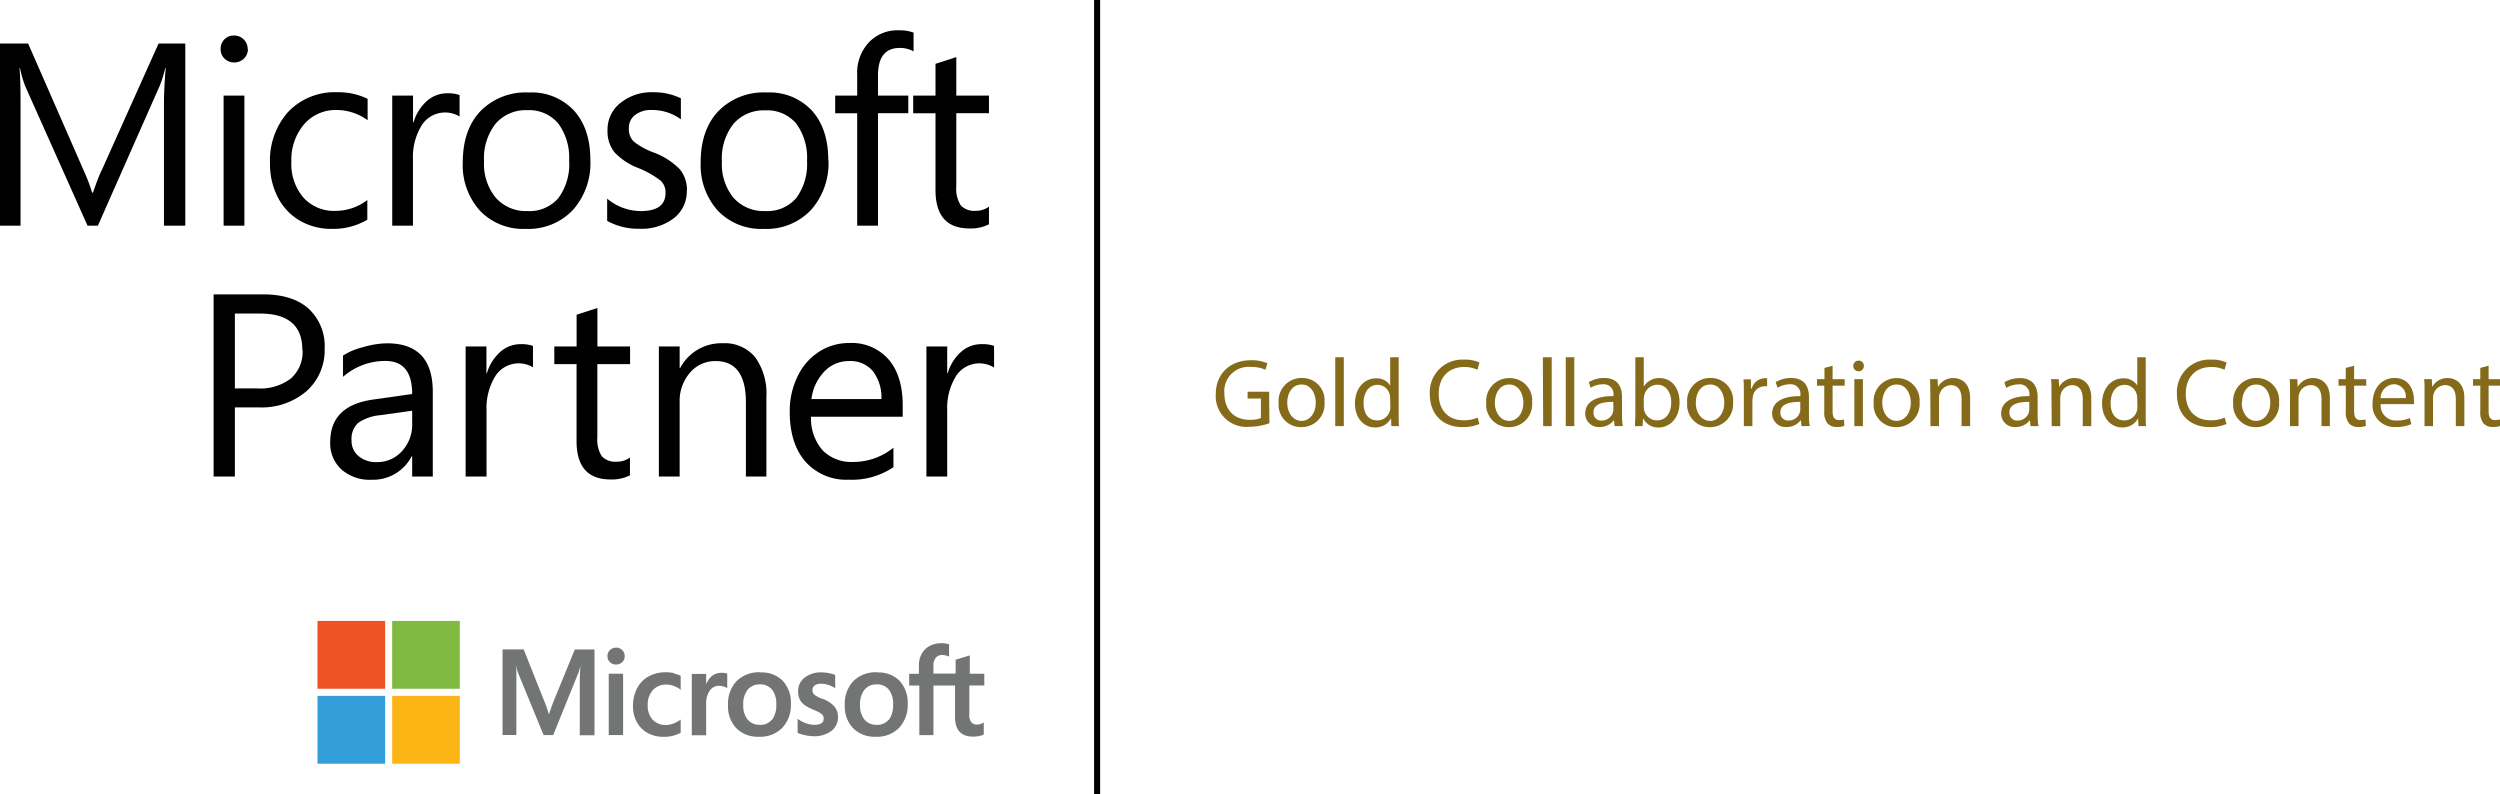 <svg id="Layer_1" data-name="Layer 1" xmlns="http://www.w3.org/2000/svg" xmlns:xlink="http://www.w3.org/1999/xlink" viewBox="0 0 412.45 131"><defs><style>.cls-1,.cls-9{fill:none;}.cls-2{clip-path:url(#clip-path);}.cls-3{clip-path:url(#clip-path-2);}.cls-4{fill:#737474;}.cls-5{fill:#ef5226;}.cls-6{fill:#80ba41;}.cls-7{fill:#339fd9;}.cls-8{fill:#fbb616;}.cls-9{stroke:#000;stroke-miterlimit:10;}.cls-10{fill:#856a1a;}</style><clipPath id="clip-path"><rect class="cls-1" y="5" width="164" height="121"/></clipPath><clipPath id="clip-path-2"><polyline class="cls-1" points="0 5 0 126 164 126 164 5"/></clipPath></defs><title>Microsoft_Gold_Partner_Collaboration_and_content</title><g class="cls-2"><g class="cls-3"><path d="M30.56,37.23H27.05V17.05q0-2.39.29-5.83h-.08a18.78,18.78,0,0,1-.9,2.91L16.15,37.23H14.44L4.2,14.31a17.33,17.33,0,0,1-.9-3.08H3.22q.17,1.8.17,5.87V37.23H0V7.18H4.64l9.19,21a26.67,26.67,0,0,1,1.36,3.6h.15q1-2.89,1.44-3.69L26.16,7.18h4.41V37.23"/><path d="M40.9,8.08a2.13,2.13,0,0,1-.67,1.6,2.32,2.32,0,0,1-3.18,0,2.14,2.14,0,0,1-.65-1.62A2.17,2.17,0,0,1,37,6.52a2.13,2.13,0,0,1,1.6-.66,2.18,2.18,0,0,1,1.61.65,2.15,2.15,0,0,1,.65,1.57m-.58,29.15H36.89V15.77h3.43V37.23"/><path d="M60.6,36.25a11.1,11.1,0,0,1-5.87,1.51,10.27,10.27,0,0,1-5.25-1.35,9.31,9.31,0,0,1-3.62-3.82A11.78,11.78,0,0,1,44.55,27a12,12,0,0,1,3-8.55,10.6,10.6,0,0,1,8.1-3.23,10.82,10.82,0,0,1,5,1.09v3.52a8.76,8.76,0,0,0-5.1-1.68,6.84,6.84,0,0,0-5.4,2.38,9,9,0,0,0-2.08,6.15,8.5,8.5,0,0,0,2,5.93,6.79,6.79,0,0,0,5.3,2.18A8.63,8.63,0,0,0,60.6,33v3.27"/><path d="M75.86,19.25a4.58,4.58,0,0,0-6.31,1.46,10,10,0,0,0-1.42,5.59V37.23H64.71V15.77h3.43v4.42h.08a7.57,7.57,0,0,1,2.19-3.51,5,5,0,0,1,3.41-1.29,5.58,5.58,0,0,1,2,.29v3.56"/><path d="M97.4,26.42a11.6,11.6,0,0,1-2.89,8.23,10.09,10.09,0,0,1-7.76,3.11,9.87,9.87,0,0,1-7.57-3,11.2,11.2,0,0,1-2.83-8q0-5.32,2.9-8.41a10.44,10.44,0,0,1,8-3.09,9.53,9.53,0,0,1,7.46,3q2.69,3,2.69,8.18m-3.51.13a9.5,9.5,0,0,0-1.79-6.2A6.26,6.26,0,0,0,87,18.18a6.56,6.56,0,0,0-5.22,2.21,9.21,9.21,0,0,0-1.92,6.23,8.74,8.74,0,0,0,1.93,6A6.63,6.63,0,0,0,87,34.82a6.28,6.28,0,0,0,5.12-2.14,9.38,9.38,0,0,0,1.78-6.14"/><path d="M113.31,31.49A5.56,5.56,0,0,1,111.17,36a8.75,8.75,0,0,1-5.69,1.74,10.52,10.52,0,0,1-5.31-1.3V32.77a8.61,8.61,0,0,0,5.56,2.05q4.07,0,4.07-3a2.63,2.63,0,0,0-.79-2,15.18,15.18,0,0,0-3.61-2.06,10.72,10.72,0,0,1-4-2.61,5.56,5.56,0,0,1-1.17-3.7A5.56,5.56,0,0,1,102.34,17a8.15,8.15,0,0,1,5.41-1.78,10.24,10.24,0,0,1,4.58,1v3.46a8,8,0,0,0-4.85-1.53,4.2,4.2,0,0,0-2.73.84,2.65,2.65,0,0,0-1,2.16,2.9,2.9,0,0,0,.79,2.19,11.77,11.77,0,0,0,3.28,1.81,11.82,11.82,0,0,1,4.28,2.72,5.29,5.29,0,0,1,1.23,3.58"/><path d="M136.68,26.42a11.6,11.6,0,0,1-2.89,8.23A10.09,10.09,0,0,1,126,37.76a9.87,9.87,0,0,1-7.57-3,11.2,11.2,0,0,1-2.83-8q0-5.32,2.9-8.41a10.44,10.44,0,0,1,8-3.09,9.53,9.53,0,0,1,7.46,3q2.69,3,2.69,8.18m-3.51.13a9.5,9.5,0,0,0-1.79-6.2,6.26,6.26,0,0,0-5.11-2.16,6.56,6.56,0,0,0-5.22,2.21,9.21,9.21,0,0,0-1.92,6.23,8.74,8.74,0,0,0,1.93,6,6.63,6.63,0,0,0,5.21,2.17,6.28,6.28,0,0,0,5.12-2.14,9.38,9.38,0,0,0,1.78-6.14"/><path d="M150.72,8.48a4.55,4.55,0,0,0-2.28-.57q-3.59,0-3.59,4.55v3.31h5v2.91h-5V37.23h-3.43V18.69h-3.63V15.77h3.63V12.29A7.33,7.33,0,0,1,143.34,7a6.47,6.47,0,0,1,4.89-2,6.7,6.7,0,0,1,2.49.38v3.1"/><path d="M163.16,37a6.55,6.55,0,0,1-3.22.69q-5.6,0-5.6-6.33V18.69h-3.68V15.77h3.68V10.53l3.43-1.11v6.35h5.39v2.91h-5.39V30.8a5,5,0,0,0,.73,3.07,3,3,0,0,0,2.44.91,3.64,3.64,0,0,0,2.22-.69V37"/><path d="M53.56,57.54a9,9,0,0,1-3,7,11.38,11.38,0,0,1-7.87,2.67H38.75V78.62H35.24V48.57h8.23q4.8,0,7.45,2.36a8.4,8.4,0,0,1,2.64,6.61m-3.68.19q0-6-7-6H38.75V64.08h3.68A8.28,8.28,0,0,0,48,62.43a5.85,5.85,0,0,0,1.92-4.7"/><path d="M71.44,78.62H68V75.27h-.08a7.16,7.16,0,0,1-6.58,3.88,7.08,7.08,0,0,1-5-1.69,5.82,5.82,0,0,1-1.86-4.54q0-6,7.06-7L68,65q0-5.45-4.41-5.45a10.56,10.56,0,0,0-7,2.62V58.67a10.44,10.44,0,0,1,3.22-1.37,14.75,14.75,0,0,1,4.05-.66q7.54,0,7.54,8v14M68,67.76l-5.18.73a7.64,7.64,0,0,0-3.72,1.27A3.56,3.56,0,0,0,58,72.65a3.22,3.22,0,0,0,1.15,2.59,4.39,4.39,0,0,0,2.95,1,5.47,5.47,0,0,0,4.21-1.8A6.4,6.4,0,0,0,68,69.9V67.76"/><path d="M88,60.64a4.58,4.58,0,0,0-6.31,1.46,10,10,0,0,0-1.42,5.59V78.62H76.82V57.16h3.43v4.42h.08a7.57,7.57,0,0,1,2.19-3.51,5,5,0,0,1,3.41-1.29,5.58,5.58,0,0,1,2,.29v3.56"/><path d="M103.94,78.41a6.55,6.55,0,0,1-3.22.69q-5.6,0-5.6-6.33V60.07H91.45V57.16h3.68V51.92l3.43-1.11v6.35h5.39v2.91H98.55V72.19a5,5,0,0,0,.73,3.07,3,3,0,0,0,2.44.91,3.64,3.64,0,0,0,2.21-.69v2.93"/><path d="M126.49,78.62h-3.43V66.38q0-6.81-5-6.81a5.43,5.43,0,0,0-4.23,1.92,7.09,7.09,0,0,0-1.7,4.89V78.62h-3.43V57.16h3.43v3.56h.08a7.68,7.68,0,0,1,7-4.09,6.49,6.49,0,0,1,5.38,2.31,10.22,10.22,0,0,1,1.85,6.54V78.62"/><path d="M148.9,68.75H133.8a8,8,0,0,0,1.91,5.54,6.66,6.66,0,0,0,5.07,1.92,10.46,10.46,0,0,0,6.62-2.35v3.21A12.2,12.2,0,0,1,140,79.14a9,9,0,0,1-7.14-3q-2.57-3-2.57-8.2a13.07,13.07,0,0,1,1.28-5.82,9.84,9.84,0,0,1,3.54-4.08,9.1,9.1,0,0,1,5-1.45,8.09,8.09,0,0,1,6.49,2.71q2.33,2.71,2.33,7.6v1.8m-3.51-2.91A7.13,7.13,0,0,0,144,61.22,4.85,4.85,0,0,0,140,59.57,5.51,5.51,0,0,0,136,61.29a8,8,0,0,0-2.13,4.55h11.55"/><path d="M164,60.64a4.58,4.58,0,0,0-6.31,1.46,10,10,0,0,0-1.42,5.59V78.62h-3.43V57.16h3.43v4.42h.08a7.57,7.57,0,0,1,2.19-3.51A5,5,0,0,1,162,56.78a5.58,5.58,0,0,1,2,.29v3.56"/><path class="cls-4" d="M91.21,116l-.66,1.85h0a17.81,17.81,0,0,0-.62-1.83l-3.53-8.88H82.91v14.12h2.28v-8.68c0-.54,0-1.18,0-1.92,0-.37-.05-.68-.06-.9h0c.12.53.24.94.32,1.21l4.23,10.3h1.59l4.2-10.39a9.22,9.22,0,0,0,.29-1.12h0c-.06,1-.1,2-.11,2.54v9h2.43V107.15H94.83L91.21,116"/><polyline class="cls-4" points="100.43 121.27 102.8 121.27 102.8 113.63 102.8 111.15 100.43 111.15 100.43 116.13 100.43 121.27"/><path class="cls-4" d="M101.64,106.85a1.43,1.43,0,0,0-1,.4,1.31,1.31,0,0,0-.42,1,1.28,1.28,0,0,0,.42,1,1.44,1.44,0,0,0,1,.39,1.46,1.46,0,0,0,1-.39,1.27,1.27,0,0,0,.42-1,1.34,1.34,0,0,0-.41-1,1.41,1.41,0,0,0-1-.41"/><path class="cls-4" d="M111.2,111.05a6.55,6.55,0,0,0-1.33-.14,5.84,5.84,0,0,0-2.89.7,4.67,4.67,0,0,0-1.9,2,6.26,6.26,0,0,0-.65,2.91,5.38,5.38,0,0,0,.64,2.61,4.47,4.47,0,0,0,1.78,1.8,5.28,5.28,0,0,0,2.59.63,5.66,5.66,0,0,0,2.86-.67l0,0v-2.18l-.1.07a4.46,4.46,0,0,1-1.16.61,3.5,3.5,0,0,1-1.14.22,2.92,2.92,0,0,1-2.22-.87,3.38,3.38,0,0,1-.82-2.41,3.51,3.51,0,0,1,.85-2.47,2.9,2.9,0,0,1,2.23-.92,3.8,3.8,0,0,1,2.26.79l.1.07v-2.3l0,0a3.92,3.92,0,0,0-1.1-.37"/><path class="cls-4" d="M119,111a2.43,2.43,0,0,0-1.59.57,3.23,3.23,0,0,0-.91,1.36h0v-1.75h-2.37v10.12h2.37V116.1a3.62,3.62,0,0,1,.59-2.15,1.81,1.81,0,0,1,1.53-.81,2.79,2.79,0,0,1,.71.11,1.81,1.81,0,0,1,.55.22l.1.07v-2.4l0,0A2.45,2.45,0,0,0,119,111"/><path class="cls-4" d="M125.46,110.91a5.26,5.26,0,0,0-3.93,1.45,5.46,5.46,0,0,0-1.42,4,5.17,5.17,0,0,0,1.38,3.79,5,5,0,0,0,3.72,1.4,5.12,5.12,0,0,0,3.85-1.47,5.45,5.45,0,0,0,1.42-3.93,5.31,5.31,0,0,0-1.33-3.82,4.89,4.89,0,0,0-3.69-1.39m1.89,7.79a2.4,2.4,0,0,1-2,.85,2.54,2.54,0,0,1-2-.86,3.67,3.67,0,0,1-.73-2.43,3.81,3.81,0,0,1,.73-2.5,2.5,2.5,0,0,1,2-.88,2.47,2.47,0,0,1,2,.84,3.73,3.73,0,0,1,.72,2.48,4,4,0,0,1-.68,2.51"/><path class="cls-4" d="M135.75,115.33a5.15,5.15,0,0,1-1.42-.74,1,1,0,0,1-.29-.78.87.87,0,0,1,.37-.72,1.63,1.63,0,0,1,1-.29,4.17,4.17,0,0,1,1.22.19,3.92,3.92,0,0,1,1.06.49l.1.07v-2.2l0,0a5.24,5.24,0,0,0-1.08-.3,6.59,6.59,0,0,0-1.18-.12,4.33,4.33,0,0,0-2.78.86,2.76,2.76,0,0,0-1.08,2.25,3.15,3.15,0,0,0,.23,1.25,2.51,2.51,0,0,0,.72.94A6.24,6.24,0,0,0,134,117a10.86,10.86,0,0,1,1.21.57,1.68,1.68,0,0,1,.53.44,1,1,0,0,1,.15.57c0,.68-.51,1-1.55,1a4.25,4.25,0,0,1-1.31-.24,4.93,4.93,0,0,1-1.34-.68l-.1-.07v2.32l0,0a6,6,0,0,0,1.27.39,6.81,6.81,0,0,0,1.36.16,4.6,4.6,0,0,0,2.94-.87,2.81,2.81,0,0,0,1.09-2.3,2.64,2.64,0,0,0-.59-1.74,5,5,0,0,0-2-1.28"/><path class="cls-4" d="M144.72,110.91a5.26,5.26,0,0,0-3.93,1.45,5.46,5.46,0,0,0-1.42,4,5.17,5.17,0,0,0,1.39,3.79,5,5,0,0,0,3.72,1.4,5.11,5.11,0,0,0,3.85-1.47,5.44,5.44,0,0,0,1.42-3.93,5.31,5.31,0,0,0-1.33-3.82,4.89,4.89,0,0,0-3.69-1.39m1.89,7.79a2.4,2.4,0,0,1-2,.85,2.54,2.54,0,0,1-2-.86,3.67,3.67,0,0,1-.73-2.43,3.81,3.81,0,0,1,.73-2.5,2.5,2.5,0,0,1,2-.88,2.47,2.47,0,0,1,2,.84,3.73,3.73,0,0,1,.72,2.48,4,4,0,0,1-.68,2.51"/><path class="cls-4" d="M162.39,113.09v-1.94H160v-3l-.08,0-2.26.69h0v2.29H154v-1.27a2,2,0,0,1,.39-1.35,1.38,1.38,0,0,1,1.1-.45,2.55,2.55,0,0,1,1,.24l.09,0v-2h0a4.05,4.05,0,0,0-1.33-.18,3.91,3.91,0,0,0-1.89.46,3.24,3.24,0,0,0-1.3,1.29,3.84,3.84,0,0,0-.46,1.89v1.4H150v1.94h1.67v8.18H154v-8.18h3.56v5.2c0,2.14,1,3.23,3,3.23a4.87,4.87,0,0,0,1-.11,2.79,2.79,0,0,0,.74-.24l0,0v-2l-.1.07a1.66,1.66,0,0,1-.48.21,1.83,1.83,0,0,1-.47.08,1.29,1.29,0,0,1-1-.37,2,2,0,0,1-.33-1.3v-4.78h2.4"/><polyline class="cls-5" points="63.54 113.63 52.38 113.63 52.38 102.44 63.54 102.44 63.54 113.63"/><polyline class="cls-6" points="75.86 113.63 64.7 113.63 64.7 102.44 75.86 102.44 75.86 113.63"/><polyline class="cls-7" points="63.54 126 52.38 126 52.38 114.8 63.54 114.8 63.54 126"/><polyline class="cls-8" points="75.86 126 64.7 126 64.7 114.8 75.86 114.8 75.86 126"/></g></g><line class="cls-9" x1="181" x2="181" y2="131"/><path class="cls-10" d="M209.43,69.82a10,10,0,0,1-3.31.59A5.07,5.07,0,0,1,200.58,65c0-3.22,2.23-5.57,5.84-5.57a6.67,6.67,0,0,1,2.69.5L208.77,61a5.59,5.59,0,0,0-2.38-.46A4,4,0,0,0,202,64.91c0,2.74,1.65,4.35,4.16,4.35a4.56,4.56,0,0,0,1.86-.29V65.75h-2.19V64.63h3.55Z"/><path class="cls-10" d="M218.52,66.36a3.79,3.79,0,0,1-3.86,4.11,3.68,3.68,0,0,1-3.71-4,3.78,3.78,0,0,1,3.84-4.11A3.67,3.67,0,0,1,218.52,66.36Zm-6.15.08c0,1.7,1,3,2.35,3s2.35-1.26,2.35-3c0-1.31-.66-3-2.32-3S212.37,65,212.37,66.44Z"/><path class="cls-10" d="M220.29,58.94h1.41V70.3h-1.41Z"/><path class="cls-10" d="M230.75,58.94V68.3c0,.69,0,1.47.06,2h-1.26L229.49,69h0a2.86,2.86,0,0,1-2.64,1.52c-1.87,0-3.31-1.58-3.31-3.94,0-2.58,1.58-4.16,3.47-4.16a2.59,2.59,0,0,1,2.34,1.18h0V58.94Zm-1.41,6.77a2.49,2.49,0,0,0-.06-.59,2.07,2.07,0,0,0-2-1.63c-1.46,0-2.32,1.28-2.32,3s.77,2.87,2.29,2.87a2.12,2.12,0,0,0,2.07-1.68,2.46,2.46,0,0,0,.06-.61Z"/><path class="cls-10" d="M244.07,69.95a6.9,6.9,0,0,1-2.85.51c-3,0-5.33-1.92-5.33-5.46a5.37,5.37,0,0,1,5.63-5.67,5.79,5.79,0,0,1,2.56.48L243.75,61a5.07,5.07,0,0,0-2.18-.45c-2.53,0-4.21,1.62-4.21,4.45,0,2.64,1.52,4.34,4.15,4.34a5.57,5.57,0,0,0,2.27-.45Z"/><path class="cls-10" d="M252.77,66.36a3.79,3.79,0,0,1-3.86,4.11,3.68,3.68,0,0,1-3.71-4A3.78,3.78,0,0,1,249,62.38,3.67,3.67,0,0,1,252.77,66.36Zm-6.15.08c0,1.7,1,3,2.35,3s2.35-1.26,2.35-3c0-1.31-.66-3-2.32-3S246.63,65,246.63,66.44Z"/><path class="cls-10" d="M254.54,58.94H256V70.3h-1.41Z"/><path class="cls-10" d="M258.32,58.94h1.41V70.3h-1.41Z"/><path class="cls-10" d="M266.38,70.3l-.11-1h0a2.88,2.88,0,0,1-2.37,1.15,2.21,2.21,0,0,1-2.37-2.22c0-1.87,1.66-2.9,4.66-2.88v-.16a1.6,1.6,0,0,0-1.76-1.79,3.86,3.86,0,0,0-2,.58l-.32-.93a4.81,4.81,0,0,1,2.54-.69c2.37,0,2.95,1.62,2.95,3.17v2.9a10.94,10.94,0,0,0,.13,1.86Zm-.21-4c-1.54,0-3.28.24-3.28,1.74a1.25,1.25,0,0,0,1.33,1.34,1.93,1.93,0,0,0,1.87-1.3,1.47,1.47,0,0,0,.08-.45Z"/><path class="cls-10" d="M269.74,70.3c0-.53.06-1.31.06-2V58.94h1.39V63.8h0a2.89,2.89,0,0,1,2.64-1.42c1.92,0,3.28,1.6,3.26,4,0,2.77-1.74,4.15-3.47,4.15A2.76,2.76,0,0,1,271.07,69h0L271,70.3Zm1.46-3.11a2.62,2.62,0,0,0,.06.51,2.17,2.17,0,0,0,2.11,1.65c1.47,0,2.35-1.2,2.35-3,0-1.55-.8-2.88-2.3-2.88a2.25,2.25,0,0,0-2.15,1.73,2.83,2.83,0,0,0-.08.58Z"/><path class="cls-10" d="M285.92,66.36a3.79,3.79,0,0,1-3.86,4.11,3.68,3.68,0,0,1-3.71-4,3.78,3.78,0,0,1,3.84-4.11A3.67,3.67,0,0,1,285.92,66.36Zm-6.15.08c0,1.7,1,3,2.35,3s2.35-1.26,2.35-3c0-1.31-.66-3-2.32-3S279.78,65,279.78,66.44Z"/><path class="cls-10" d="M287.7,65c0-.91,0-1.7-.06-2.42h1.23l0,1.52H289a2.32,2.32,0,0,1,2.14-1.7,1.51,1.51,0,0,1,.4,0v1.33a2.14,2.14,0,0,0-.48,0,2,2,0,0,0-1.89,1.81,4,4,0,0,0-.06.66V70.3H287.7Z"/><path class="cls-10" d="M297.22,70.3l-.11-1h0a2.88,2.88,0,0,1-2.37,1.15,2.21,2.21,0,0,1-2.37-2.22c0-1.87,1.66-2.9,4.66-2.88v-.16a1.6,1.6,0,0,0-1.76-1.79,3.86,3.86,0,0,0-2,.58l-.32-.93a4.81,4.81,0,0,1,2.54-.69c2.37,0,2.95,1.62,2.95,3.17v2.9a10.94,10.94,0,0,0,.13,1.86Zm-.21-4c-1.54,0-3.28.24-3.28,1.74a1.25,1.25,0,0,0,1.33,1.34,1.93,1.93,0,0,0,1.87-1.3,1.47,1.47,0,0,0,.08-.45Z"/><path class="cls-10" d="M302.34,60.33v2.23h2v1.07h-2V67.8c0,1,.27,1.5,1.06,1.5a3.1,3.1,0,0,0,.82-.1l.06,1.06a3.44,3.44,0,0,1-1.25.19,2,2,0,0,1-1.52-.59,2.87,2.87,0,0,1-.54-2V63.63h-1.2V62.55H301V60.7Z"/><path class="cls-10" d="M307.5,60.38a.87.87,0,0,1-1.75,0,.86.86,0,0,1,.88-.88A.84.84,0,0,1,307.5,60.38Zm-1.57,9.92V62.55h1.41V70.3Z"/><path class="cls-10" d="M316.69,66.36a3.79,3.79,0,0,1-3.86,4.11,3.68,3.68,0,0,1-3.71-4A3.78,3.78,0,0,1,313,62.38,3.67,3.67,0,0,1,316.69,66.36Zm-6.15.08c0,1.7,1,3,2.35,3s2.35-1.26,2.35-3c0-1.31-.66-3-2.32-3S310.54,65,310.54,66.44Z"/><path class="cls-10" d="M318.46,64.65c0-.8,0-1.46-.06-2.1h1.25l.08,1.28h0a2.85,2.85,0,0,1,2.56-1.46c1.07,0,2.74.64,2.74,3.3V70.3h-1.41V65.83c0-1.25-.46-2.29-1.79-2.29A2,2,0,0,0,320,65a2,2,0,0,0-.1.66V70.3h-1.41Z"/><path class="cls-10" d="M335,70.3l-.11-1h0a2.88,2.88,0,0,1-2.37,1.15,2.21,2.21,0,0,1-2.37-2.22c0-1.87,1.66-2.9,4.66-2.88v-.16A1.6,1.6,0,0,0,333,63.42a3.86,3.86,0,0,0-2,.58l-.32-.93a4.81,4.81,0,0,1,2.54-.69c2.37,0,2.95,1.62,2.95,3.17v2.9a10.94,10.94,0,0,0,.13,1.86Zm-.21-4c-1.54,0-3.28.24-3.28,1.74a1.25,1.25,0,0,0,1.33,1.34,1.93,1.93,0,0,0,1.87-1.3,1.47,1.47,0,0,0,.08-.45Z"/><path class="cls-10" d="M338.45,64.65c0-.8,0-1.46-.06-2.1h1.25l.08,1.28h0a2.85,2.85,0,0,1,2.56-1.46c1.07,0,2.74.64,2.74,3.3V70.3h-1.41V65.83c0-1.25-.46-2.29-1.79-2.29A2,2,0,0,0,340,65a2,2,0,0,0-.1.66V70.3h-1.41Z"/><path class="cls-10" d="M354,58.94V68.3c0,.69,0,1.47.06,2h-1.26L352.75,69h0a2.86,2.86,0,0,1-2.64,1.52c-1.87,0-3.31-1.58-3.31-3.94,0-2.58,1.58-4.16,3.47-4.16a2.59,2.59,0,0,1,2.34,1.18h0V58.94Zm-1.41,6.77a2.49,2.49,0,0,0-.06-.59,2.07,2.07,0,0,0-2-1.63c-1.46,0-2.32,1.28-2.32,3s.77,2.87,2.29,2.87a2.12,2.12,0,0,0,2.07-1.68,2.46,2.46,0,0,0,.06-.61Z"/><path class="cls-10" d="M367.33,69.95a6.9,6.9,0,0,1-2.85.51c-3,0-5.33-1.92-5.33-5.46a5.37,5.37,0,0,1,5.63-5.67,5.79,5.79,0,0,1,2.56.48L367,61a5.07,5.07,0,0,0-2.18-.45c-2.53,0-4.21,1.62-4.21,4.45,0,2.64,1.52,4.34,4.15,4.34a5.57,5.57,0,0,0,2.27-.45Z"/><path class="cls-10" d="M376,66.36a3.79,3.79,0,0,1-3.86,4.11,3.68,3.68,0,0,1-3.71-4,3.78,3.78,0,0,1,3.84-4.11A3.67,3.67,0,0,1,376,66.36Zm-6.15.08c0,1.7,1,3,2.35,3s2.35-1.26,2.35-3c0-1.31-.66-3-2.32-3S369.89,65,369.89,66.44Z"/><path class="cls-10" d="M377.81,64.65c0-.8,0-1.46-.06-2.1H379l.08,1.28h0a2.85,2.85,0,0,1,2.56-1.46c1.07,0,2.74.64,2.74,3.3V70.3H383V65.83c0-1.25-.46-2.29-1.79-2.29A2,2,0,0,0,379.31,65a2,2,0,0,0-.1.66V70.3h-1.41Z"/><path class="cls-10" d="M388.38,60.33v2.23h2v1.07h-2V67.8c0,1,.27,1.5,1.06,1.5a3.1,3.1,0,0,0,.82-.1l.06,1.06a3.44,3.44,0,0,1-1.25.19,2,2,0,0,1-1.52-.59,2.87,2.87,0,0,1-.54-2V63.63h-1.2V62.55H387V60.7Z"/><path class="cls-10" d="M392.77,66.68a2.48,2.48,0,0,0,2.66,2.69,5.1,5.1,0,0,0,2.15-.4l.24,1a6.27,6.27,0,0,1-2.58.48,3.6,3.6,0,0,1-3.81-3.91c0-2.34,1.38-4.18,3.63-4.18,2.53,0,3.2,2.23,3.2,3.65a5.17,5.17,0,0,1,0,.66Zm4.13-1a2,2,0,0,0-2-2.29,2.34,2.34,0,0,0-2.16,2.29Z"/><path class="cls-10" d="M400,64.65c0-.8,0-1.46-.06-2.1h1.25l.08,1.28h0a2.85,2.85,0,0,1,2.56-1.46c1.07,0,2.74.64,2.74,3.3V70.3h-1.41V65.83c0-1.25-.46-2.29-1.79-2.29A2,2,0,0,0,401.5,65a2,2,0,0,0-.1.66V70.3H400Z"/><path class="cls-10" d="M410.57,60.33v2.23h2v1.07h-2V67.8c0,1,.27,1.5,1.06,1.5a3.1,3.1,0,0,0,.82-.1l.06,1.06a3.44,3.44,0,0,1-1.25.19,2,2,0,0,1-1.52-.59,2.87,2.87,0,0,1-.54-2V63.63H408V62.55h1.2V60.7Z"/></svg>